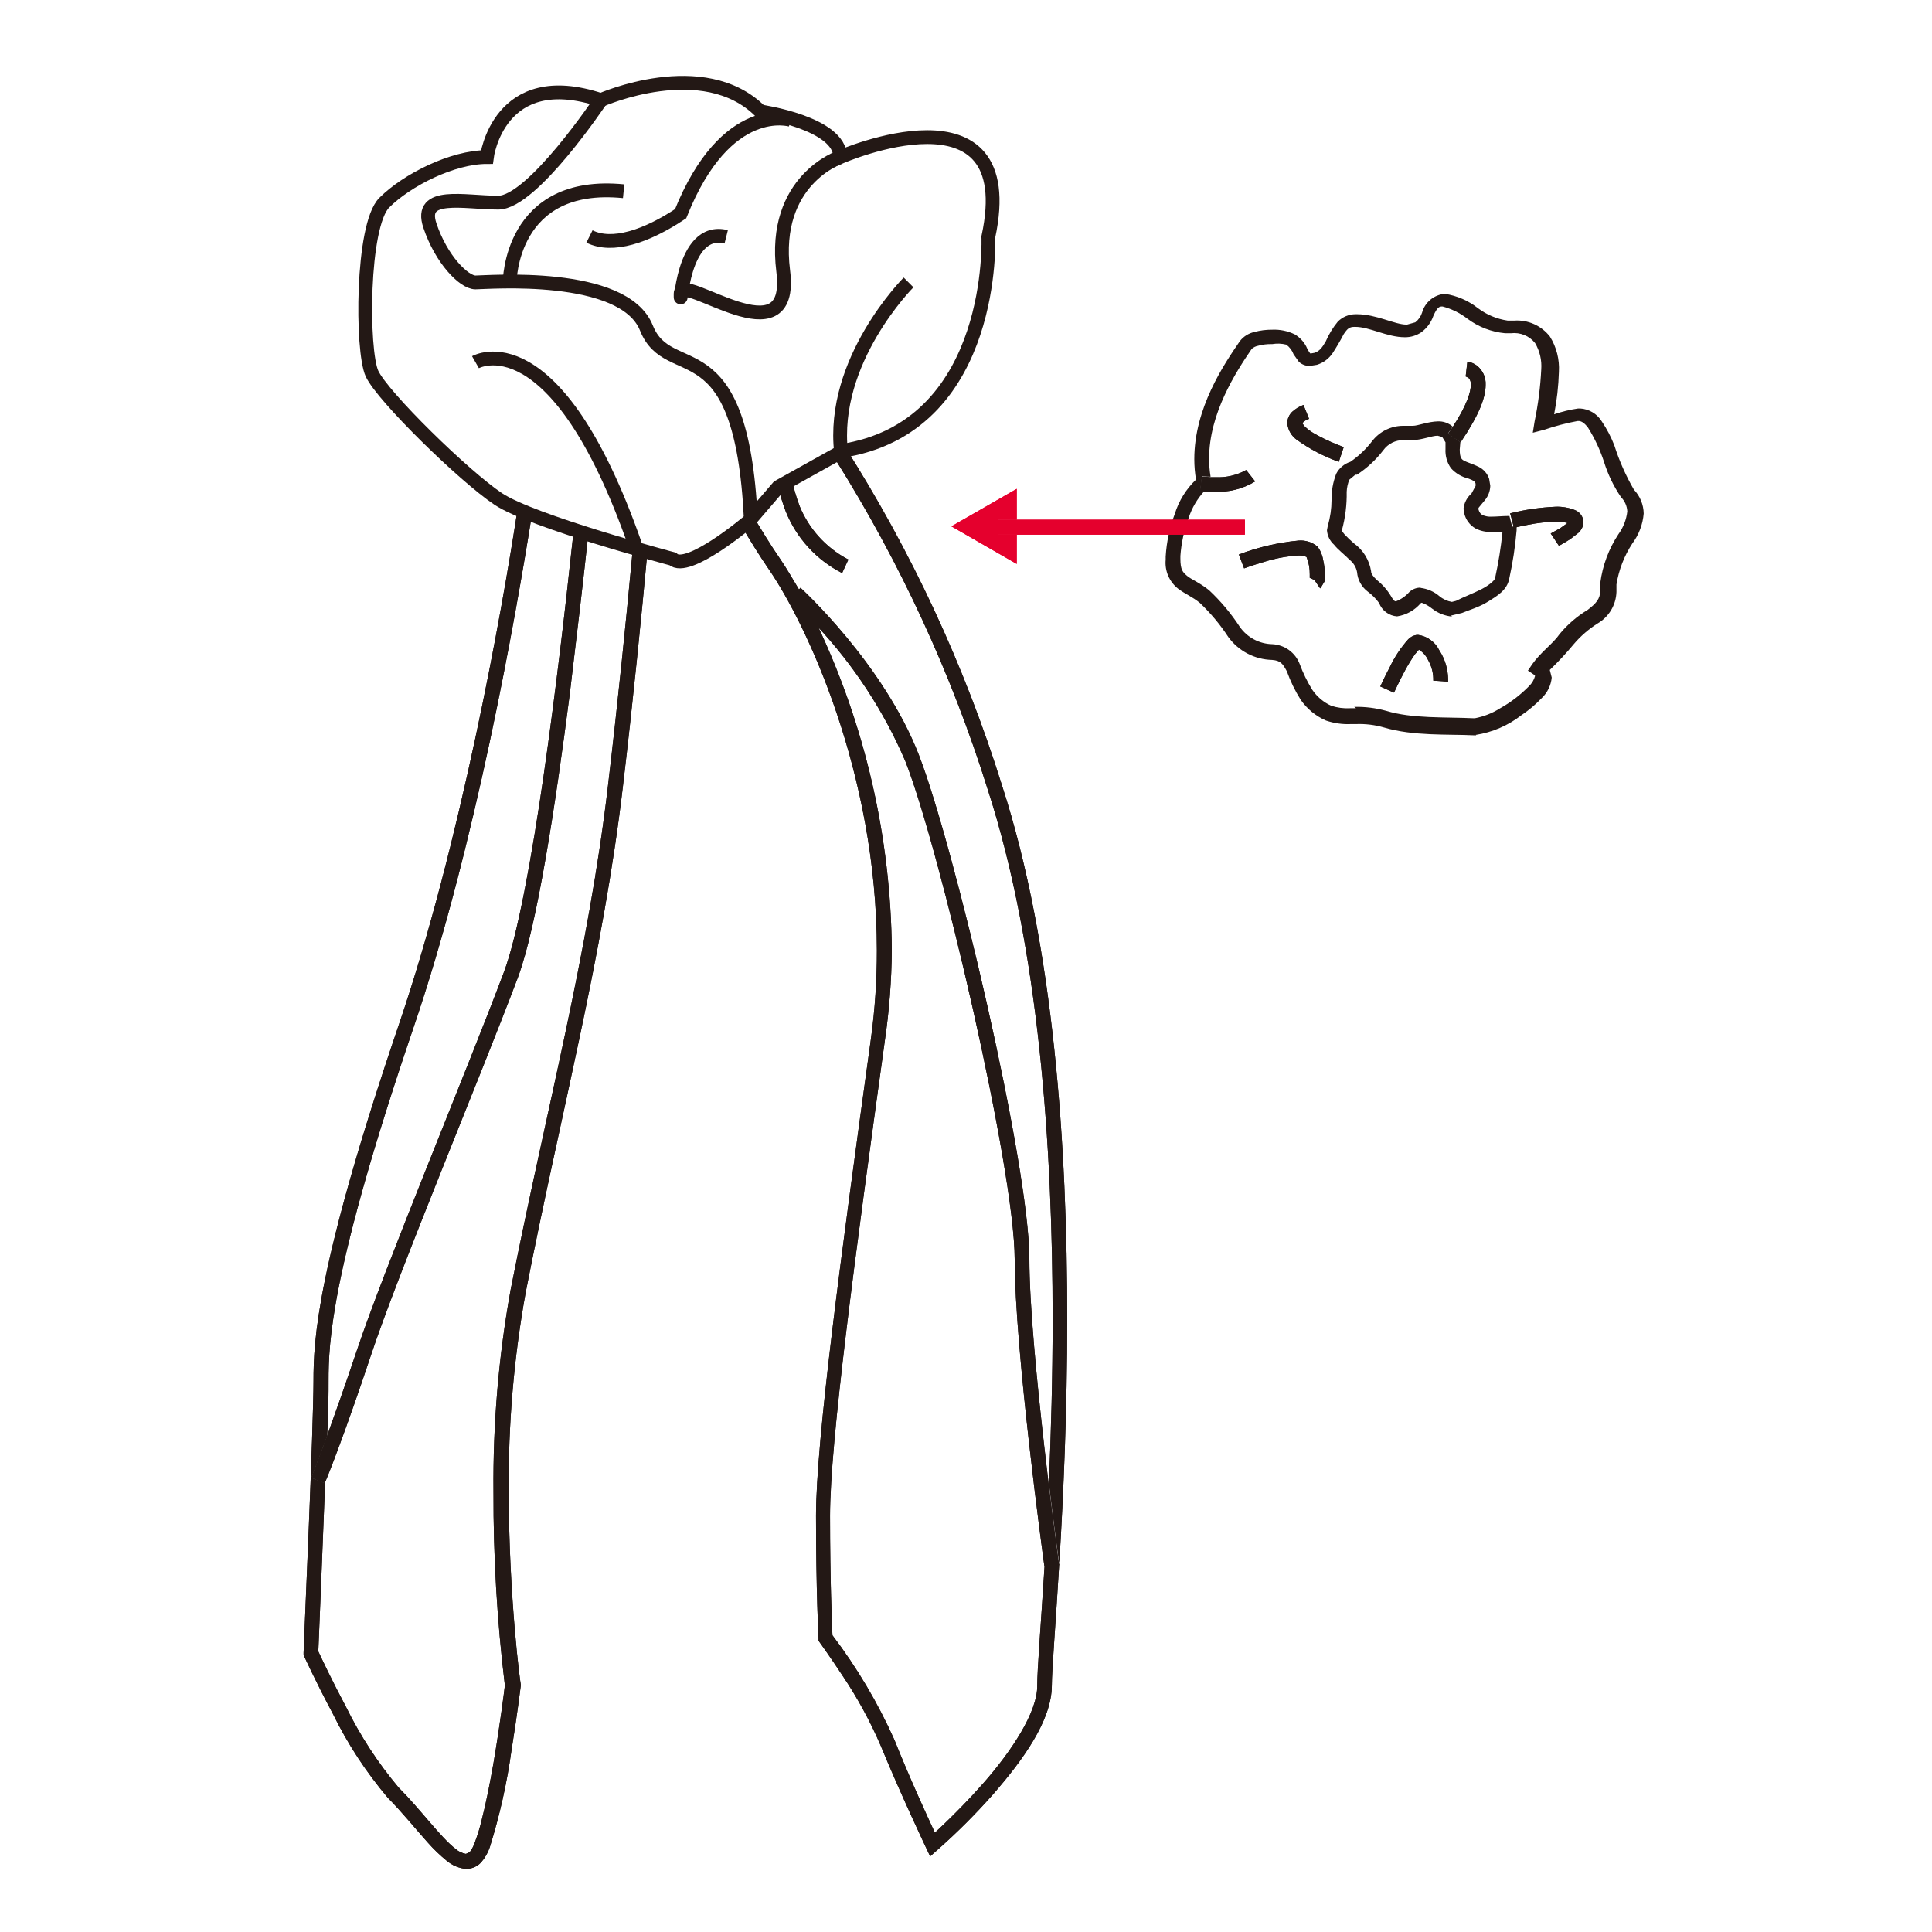 <svg width="70" height="70" viewBox="0 0 70 70" fill="none" xmlns="http://www.w3.org/2000/svg">
<path d="M33.712 67.281L33.559 66.959C33.559 66.959 32.655 65.059 31.907 63.243C31.528 62.361 31.067 61.516 30.532 60.719C30.062 60.005 29.706 59.518 29.706 59.514L29.657 59.448V59.365C29.657 59.365 29.566 57.639 29.566 54.922C29.566 52.205 30.47 45.498 31.556 37.632C31.701 36.572 31.773 35.505 31.771 34.435C31.771 28.022 29.215 22.596 27.848 20.614C27.497 20.102 27.163 19.561 26.841 19.012L27.229 18.599C27.572 19.181 27.927 19.759 28.294 20.292C28.497 20.589 28.707 20.953 28.959 21.374L28.674 21.684C28.674 21.684 28.852 21.849 29.145 22.15C29.281 22.291 29.442 22.456 29.616 22.65C31.357 26.332 32.277 30.35 32.312 34.423C32.303 35.52 32.219 36.616 32.06 37.702C30.974 45.548 30.074 52.254 30.074 54.918C30.074 57.28 30.144 58.882 30.161 59.249C31.052 60.423 31.806 61.695 32.407 63.04C32.944 64.386 33.584 65.782 33.873 66.402L34.232 66.063C34.608 65.7 35.112 65.196 35.616 64.622C36.623 63.482 37.598 62.037 37.581 61.062C37.581 60.484 37.709 58.931 37.846 56.739L38.383 56.664C38.383 56.664 38.209 55.425 38.003 53.712C38.081 51.932 38.139 49.925 38.139 47.79C38.139 41.596 37.652 34.361 35.789 28.609C34.473 24.411 32.623 20.4 30.285 16.675C30.431 16.518 30.527 16.321 30.561 16.109C33.015 19.953 34.947 24.107 36.305 28.46C38.201 34.312 38.667 41.584 38.667 47.807C38.667 54.459 38.11 59.935 38.11 61.062C38.11 62.346 37.036 63.792 36.008 64.981C35.364 65.712 34.675 66.402 33.943 67.046L33.675 67.281H33.712ZM16.897 67.715C16.632 67.692 16.381 67.586 16.178 67.413C15.937 67.216 15.712 66.999 15.505 66.765C15.051 66.261 14.556 65.642 14.056 65.142C13.265 64.21 12.594 63.184 12.057 62.086C11.458 60.967 11.017 60.001 11.017 60.001L11 59.943V59.877C11 59.877 11.087 57.775 11.182 55.496C11.277 53.216 11.359 50.751 11.359 50.041C11.359 48.562 11.463 45.911 14.452 37.124C16.678 30.583 18.169 22.258 18.747 18.483L18.776 18.322L19.11 18.488L19.284 18.57C18.685 22.344 17.219 30.702 14.96 37.297C11.987 46.052 11.904 48.624 11.904 50.041C11.904 50.383 11.904 51.106 11.855 52.015L11.727 52.366C11.438 53.142 11.277 53.538 11.277 53.542L11.78 53.745V53.703C11.681 56.309 11.553 59.353 11.533 59.832C11.636 60.055 12.028 60.889 12.532 61.834C13.047 62.882 13.686 63.864 14.436 64.758C15.233 65.555 15.968 66.575 16.5 66.984C16.607 67.081 16.739 67.145 16.88 67.17V67.17L17.021 67.104C17.104 66.992 17.168 66.868 17.211 66.736C17.305 66.485 17.384 66.229 17.446 65.968C17.603 65.365 17.752 64.609 17.88 63.879C18.107 62.545 18.268 61.285 18.293 61.066C18.009 58.737 17.872 56.393 17.88 54.046C17.857 51.597 18.064 49.151 18.499 46.741C19.783 40.221 21.324 34.535 22.034 28.419C22.397 25.351 22.691 22.415 22.893 20.247L22.922 19.945L23.45 20.073C23.248 22.262 22.947 25.301 22.571 28.481C21.848 34.65 20.308 40.349 19.044 46.84C18.615 49.217 18.411 51.628 18.433 54.042C18.433 55.995 18.544 57.759 18.648 58.998C18.751 60.236 18.863 61.021 18.867 61.021V61.091C18.867 61.091 18.735 62.161 18.532 63.42C18.367 64.608 18.105 65.781 17.747 66.926C17.679 67.13 17.571 67.318 17.43 67.479C17.364 67.55 17.285 67.607 17.197 67.647C17.109 67.687 17.014 67.709 16.918 67.711" fill="#231815"/>
<path d="M30.512 20.763C29.586 20.291 28.861 19.5 28.472 18.537C28.362 18.252 28.272 17.959 28.203 17.662C28.353 17.53 28.51 17.407 28.674 17.294C28.746 17.653 28.846 18.005 28.976 18.347C29.311 19.159 29.916 19.83 30.689 20.247L30.739 20.271L30.512 20.763ZM11.78 53.745L11.277 53.542C11.277 53.542 11.438 53.13 11.727 52.365L11.855 52.014C12.127 51.259 12.491 50.235 12.92 48.959C13.919 45.961 16.901 38.829 18.255 35.228C18.747 33.923 19.263 31.099 19.697 28.097C20.13 25.095 20.498 21.902 20.717 19.838C20.741 19.615 20.766 19.425 20.787 19.21C20.96 19.28 21.134 19.351 21.307 19.412C21.158 20.833 20.911 22.927 20.642 25.157C20.13 29.141 19.461 33.548 18.763 35.418C17.401 39.032 14.415 46.155 13.432 49.128C12.524 51.853 11.896 53.443 11.78 53.703V53.745V53.745ZM37.841 56.755C37.784 56.342 36.768 48.909 36.764 45.626C36.76 42.343 34.055 30.76 32.803 27.581C32.024 25.765 30.934 24.1 29.582 22.658C29.409 22.464 29.248 22.299 29.112 22.159C28.819 21.857 28.641 21.692 28.641 21.692L28.926 21.382L29.004 21.296C29.004 21.296 32.015 24.041 33.299 27.37C34.583 30.698 37.288 42.182 37.296 45.61C37.296 47.261 37.565 50.032 37.833 52.386C37.887 52.853 37.941 53.307 37.99 53.728C38.197 55.434 38.37 56.677 38.37 56.681L37.833 56.755" fill="#231815"/>
<path d="M51.469 21.3C51.722 21.331 51.961 21.435 52.154 21.601C52.283 21.709 52.439 21.78 52.604 21.808L52.753 21.77C53.026 21.63 53.393 21.494 53.695 21.337C53.996 21.18 54.19 20.99 54.174 20.924L54.442 20.961L54.174 20.924C54.293 20.379 54.382 19.827 54.438 19.272H54.054C53.85 19.283 53.646 19.24 53.463 19.148C53.359 19.09 53.269 19.009 53.197 18.913C53.126 18.817 53.076 18.707 53.05 18.591L53.026 18.434C53.048 18.219 53.152 18.022 53.315 17.88L53.463 17.608V17.521C53.43 17.434 53.389 17.41 53.207 17.34C52.962 17.282 52.74 17.151 52.571 16.964C52.428 16.762 52.359 16.517 52.373 16.27V16.026L52.253 15.832L52.088 15.787C51.873 15.787 51.535 15.94 51.172 15.948H51.056H50.853C50.71 15.944 50.568 15.976 50.44 16.04C50.312 16.104 50.202 16.199 50.118 16.315C49.852 16.661 49.53 16.96 49.165 17.199H49.136H49.107L48.888 17.381C48.832 17.52 48.8 17.668 48.793 17.819C48.802 18.288 48.743 18.757 48.62 19.21V19.239L48.706 19.351C48.814 19.468 48.928 19.578 49.049 19.681C49.215 19.799 49.357 19.95 49.465 20.124C49.572 20.297 49.644 20.491 49.677 20.693C49.677 20.784 49.734 20.87 49.887 21.015C50.089 21.176 50.261 21.372 50.395 21.593C50.511 21.799 50.552 21.783 50.577 21.787C50.762 21.716 50.928 21.601 51.06 21.452C51.171 21.347 51.319 21.289 51.473 21.291L51.469 21.3ZM52.621 22.34C52.351 22.317 52.094 22.215 51.882 22.047C51.771 21.956 51.645 21.885 51.51 21.837V21.837L51.473 21.857C51.255 22.114 50.951 22.282 50.618 22.332V22.332C50.474 22.322 50.336 22.27 50.221 22.184C50.105 22.097 50.017 21.98 49.966 21.845C49.85 21.687 49.71 21.548 49.553 21.432C49.443 21.348 49.352 21.243 49.286 21.122C49.219 21.001 49.18 20.867 49.169 20.73C49.137 20.553 49.041 20.395 48.9 20.284C48.731 20.106 48.487 19.929 48.335 19.735C48.184 19.6 48.092 19.412 48.078 19.21L48.112 19.033C48.199 18.739 48.243 18.434 48.244 18.128C48.238 17.8 48.295 17.473 48.413 17.166C48.52 16.96 48.704 16.804 48.925 16.733C49.231 16.522 49.502 16.265 49.726 15.969C49.859 15.801 50.028 15.665 50.22 15.571C50.412 15.478 50.623 15.428 50.837 15.428H50.862H51.13H51.188C51.382 15.428 51.729 15.275 52.105 15.267C52.278 15.262 52.448 15.316 52.588 15.419L52.633 15.457L52.468 15.704L52.91 16.014V15.985V16.039L52.889 16.287C52.889 16.609 52.968 16.65 53.059 16.699C53.15 16.749 53.356 16.807 53.575 16.914C53.664 16.958 53.744 17.019 53.809 17.094C53.875 17.169 53.924 17.257 53.955 17.352L53.996 17.604C53.99 17.793 53.922 17.974 53.802 18.12L53.583 18.384L53.558 18.43C53.604 18.582 53.649 18.624 53.715 18.661C53.818 18.706 53.93 18.726 54.041 18.719V18.719C54.219 18.719 54.454 18.694 54.665 18.694H54.69L54.789 19.082L54.95 19.045V19.206C54.9 19.799 54.81 20.388 54.682 20.969C54.603 21.382 54.248 21.589 53.918 21.795C53.587 22.002 53.195 22.113 52.972 22.208L52.559 22.307L52.621 22.34ZM49.066 25.611C49.457 25.601 49.848 25.65 50.226 25.755C51.176 26.044 52.348 25.974 53.406 26.024H53.434C53.762 25.962 54.074 25.839 54.355 25.66C54.739 25.446 55.089 25.177 55.396 24.863C55.504 24.762 55.581 24.631 55.619 24.488L55.586 24.45L55.359 24.298L55.512 24.07C55.838 23.608 56.259 23.335 56.511 22.968C56.797 22.623 57.139 22.329 57.523 22.097C57.824 21.865 57.977 21.709 57.981 21.39V21.254V21.118C58.064 20.488 58.288 19.885 58.638 19.355C58.815 19.112 58.926 18.828 58.96 18.529C58.95 18.335 58.869 18.151 58.733 18.013L58.939 17.835L58.733 18.013C58.465 17.62 58.258 17.19 58.117 16.737C57.975 16.302 57.781 15.886 57.539 15.498C57.399 15.312 57.287 15.254 57.196 15.254H57.159C56.749 15.33 56.344 15.436 55.949 15.572L55.536 15.679L55.602 15.267C55.731 14.647 55.811 14.019 55.842 13.388C55.867 13.053 55.789 12.719 55.619 12.43C55.515 12.301 55.381 12.2 55.227 12.138C55.074 12.076 54.908 12.054 54.743 12.074H54.533C54.039 12.028 53.568 11.847 53.17 11.55C52.902 11.342 52.594 11.191 52.266 11.104V11.104C52.163 11.104 52.084 11.104 51.931 11.451C51.849 11.688 51.696 11.893 51.494 12.041C51.318 12.16 51.111 12.222 50.899 12.219V12.219C50.263 12.219 49.619 11.843 49.107 11.843H49.074C48.876 11.843 48.814 11.922 48.69 12.099C48.564 12.341 48.426 12.577 48.277 12.805C48.141 13.001 47.943 13.147 47.715 13.218L47.447 13.26C47.303 13.259 47.164 13.205 47.059 13.107L46.869 12.838C46.817 12.698 46.725 12.576 46.604 12.487C46.44 12.446 46.268 12.439 46.1 12.467H46.072C45.906 12.465 45.74 12.485 45.58 12.529C45.496 12.545 45.418 12.584 45.353 12.64C44.787 13.466 43.805 14.982 43.809 16.617C43.808 16.837 43.826 17.056 43.862 17.273C43.681 17.273 43.557 17.253 43.553 17.253L43.487 17.79H43.639C43.382 18.068 43.187 18.399 43.069 18.76C42.903 19.204 42.802 19.67 42.768 20.143V20.238C42.768 20.651 42.855 20.73 43.008 20.862C43.16 20.994 43.47 21.11 43.809 21.386C44.229 21.78 44.6 22.222 44.915 22.704C45.048 22.896 45.225 23.055 45.431 23.165C45.637 23.276 45.867 23.335 46.1 23.34C46.318 23.351 46.528 23.425 46.704 23.553C46.88 23.681 47.015 23.858 47.092 24.062C47.212 24.386 47.364 24.698 47.546 24.991C47.717 25.244 47.954 25.444 48.231 25.57C48.452 25.642 48.685 25.673 48.917 25.66H49.132L49.066 25.611ZM53.488 26.643H53.447C52.431 26.594 51.221 26.676 50.143 26.358C49.818 26.264 49.479 26.222 49.14 26.234H48.95C48.642 26.249 48.334 26.205 48.041 26.106C47.672 25.944 47.354 25.683 47.125 25.351C46.921 25.027 46.754 24.682 46.625 24.322C46.476 24.046 46.398 23.934 46.092 23.91C45.782 23.903 45.478 23.825 45.203 23.682C44.928 23.539 44.69 23.334 44.507 23.084C44.212 22.632 43.865 22.216 43.474 21.845C43.206 21.622 42.946 21.527 42.685 21.329C42.529 21.206 42.405 21.045 42.326 20.862C42.248 20.678 42.216 20.478 42.235 20.28V20.164C42.267 19.634 42.378 19.112 42.566 18.616C42.713 18.144 42.977 17.718 43.334 17.377C43.293 17.132 43.272 16.885 43.272 16.637C43.272 14.787 44.341 13.206 44.924 12.359C45.054 12.191 45.24 12.074 45.448 12.029C45.657 11.972 45.872 11.944 46.088 11.946C46.373 11.932 46.657 11.991 46.914 12.116C47.089 12.221 47.232 12.372 47.327 12.553C47.365 12.643 47.413 12.728 47.471 12.805H47.505L47.62 12.785C47.798 12.731 47.901 12.603 48.033 12.372C48.145 12.113 48.292 11.871 48.471 11.653C48.641 11.483 48.871 11.387 49.111 11.385H49.165C49.867 11.385 50.536 11.761 50.957 11.761H50.982L51.279 11.678C51.393 11.589 51.478 11.468 51.523 11.331C51.573 11.146 51.68 10.981 51.828 10.858C51.975 10.736 52.157 10.662 52.348 10.646V10.646C52.789 10.713 53.205 10.894 53.554 11.17C53.868 11.406 54.236 11.559 54.624 11.616H54.863C55.11 11.599 55.356 11.643 55.582 11.744C55.807 11.845 56.004 11.999 56.156 12.194C56.394 12.575 56.508 13.021 56.482 13.47C56.467 13.988 56.409 14.503 56.309 15.011C56.592 14.913 56.883 14.843 57.18 14.8H57.25C57.408 14.809 57.561 14.855 57.697 14.936C57.833 15.016 57.947 15.128 58.031 15.262C58.216 15.534 58.37 15.827 58.489 16.134C58.667 16.693 58.905 17.232 59.199 17.74C59.422 17.974 59.549 18.284 59.554 18.607C59.521 19.001 59.378 19.377 59.141 19.693C58.848 20.141 58.652 20.647 58.567 21.176V21.242V21.448C58.559 21.68 58.492 21.906 58.373 22.106C58.254 22.305 58.086 22.471 57.886 22.588C57.56 22.793 57.268 23.046 57.019 23.34C56.748 23.667 56.458 23.979 56.152 24.273L56.222 24.549C56.195 24.831 56.068 25.094 55.863 25.289C55.639 25.525 55.39 25.735 55.119 25.916C54.638 26.29 54.069 26.534 53.468 26.627" fill="#231815"/>
<path d="M52.914 16.022L52.472 15.713L52.637 15.465C53.154 14.672 53.294 14.189 53.29 13.945C53.295 13.899 53.29 13.852 53.276 13.808C53.262 13.764 53.238 13.723 53.207 13.689L53.104 13.639V13.578V13.639L53.166 13.103C53.289 13.121 53.405 13.169 53.505 13.243C53.611 13.325 53.697 13.432 53.753 13.554C53.809 13.676 53.834 13.811 53.827 13.945C53.827 14.403 53.596 15.023 52.931 16.01V16.039L52.914 16.022ZM48.508 16.733C47.973 16.542 47.467 16.278 47.005 15.948C46.903 15.88 46.817 15.789 46.754 15.683C46.691 15.578 46.653 15.459 46.641 15.337C46.641 15.26 46.656 15.184 46.686 15.113C46.716 15.042 46.76 14.977 46.815 14.924C46.934 14.813 47.075 14.727 47.228 14.672L47.43 15.176C47.339 15.203 47.256 15.255 47.191 15.324V15.345L47.261 15.44C47.358 15.534 47.467 15.618 47.583 15.688C47.856 15.846 48.14 15.984 48.434 16.101L48.685 16.2L48.508 16.733ZM43.965 17.806H43.631H43.478L43.544 17.269C43.544 17.269 43.672 17.269 43.854 17.29H44.036C44.425 17.31 44.811 17.22 45.151 17.03L45.477 17.443C45.032 17.715 44.515 17.844 43.995 17.814L43.965 17.806ZM56.486 19.78L56.185 19.33C56.271 19.276 56.404 19.214 56.556 19.119L56.792 18.95C56.657 18.912 56.518 18.895 56.379 18.9V18.9C56.04 18.908 55.703 18.945 55.371 19.012C55.227 19.037 55.103 19.066 55.012 19.086L54.851 19.123L54.752 18.735L54.715 18.599C55.256 18.465 55.809 18.385 56.366 18.36C56.599 18.352 56.831 18.392 57.048 18.475C57.139 18.508 57.218 18.567 57.276 18.645C57.334 18.723 57.368 18.816 57.374 18.913C57.367 19.061 57.301 19.2 57.192 19.301L56.899 19.528C56.705 19.656 56.486 19.768 56.486 19.78V19.78ZM47.827 21.312L47.521 20.862L47.62 21.011L47.455 20.936V20.812C47.458 20.596 47.419 20.382 47.339 20.181C47.257 20.138 47.164 20.119 47.071 20.127H47.038C46.617 20.152 46.201 20.23 45.799 20.358C45.386 20.478 45.076 20.593 45.076 20.593L44.886 20.09C45.582 19.825 46.31 19.656 47.05 19.586C47.297 19.566 47.541 19.643 47.732 19.801C47.84 19.94 47.911 20.105 47.938 20.28C47.979 20.454 48 20.633 48 20.812V21.048L47.843 21.312H47.827ZM50.502 25.095L50.011 24.872C50.011 24.872 50.156 24.545 50.354 24.174C50.528 23.805 50.755 23.462 51.027 23.158C51.107 23.077 51.211 23.023 51.324 23.005H51.39C51.552 23.029 51.705 23.092 51.836 23.189C51.968 23.285 52.074 23.412 52.146 23.558C52.348 23.867 52.459 24.226 52.468 24.595V24.698L51.931 24.661V24.578C51.924 24.346 51.86 24.12 51.745 23.918C51.673 23.761 51.557 23.63 51.411 23.538L51.271 23.699C51.146 23.877 51.032 24.062 50.928 24.252C50.705 24.665 50.515 25.078 50.515 25.078" fill="#231815"/>
<path d="M33.712 67.281L33.559 66.959C33.559 66.959 32.655 65.059 31.907 63.243C31.528 62.361 31.067 61.516 30.532 60.719C30.062 60.005 29.706 59.518 29.706 59.514L29.657 59.448V59.365C29.657 59.365 29.566 57.639 29.566 54.922C29.566 52.205 30.47 45.498 31.556 37.632C31.701 36.572 31.773 35.505 31.771 34.435C31.771 28.022 29.215 22.596 27.848 20.614C27.497 20.102 27.163 19.561 26.841 19.012L27.229 18.599C27.572 19.181 27.927 19.759 28.294 20.292C28.497 20.589 28.707 20.953 28.959 21.374L28.674 21.684C28.674 21.684 28.852 21.849 29.145 22.15C29.281 22.291 29.442 22.456 29.616 22.65C31.357 26.332 32.277 30.35 32.312 34.423C32.303 35.52 32.219 36.616 32.06 37.702C30.974 45.548 30.074 52.254 30.074 54.918C30.074 57.28 30.144 58.882 30.161 59.249C31.052 60.423 31.806 61.695 32.407 63.04C32.944 64.386 33.584 65.782 33.873 66.402L34.232 66.063C34.608 65.7 35.112 65.196 35.616 64.622C36.623 63.482 37.598 62.037 37.581 61.062C37.581 60.484 37.709 58.931 37.846 56.739L38.383 56.664C38.383 56.664 38.209 55.425 38.003 53.712C38.081 51.932 38.139 49.925 38.139 47.79C38.139 41.596 37.652 34.361 35.789 28.609C34.473 24.411 32.623 20.4 30.285 16.675C30.431 16.518 30.527 16.321 30.561 16.109C33.015 19.953 34.947 24.107 36.305 28.46C38.201 34.312 38.667 41.584 38.667 47.807C38.667 54.459 38.11 59.935 38.11 61.062C38.11 62.346 37.036 63.792 36.008 64.981C35.364 65.712 34.675 66.402 33.943 67.046L33.675 67.281H33.712ZM16.897 67.715C16.632 67.692 16.381 67.586 16.178 67.413C15.937 67.216 15.712 66.999 15.505 66.765C15.051 66.261 14.556 65.642 14.056 65.142C13.265 64.21 12.594 63.184 12.057 62.086C11.458 60.967 11.017 60.001 11.017 60.001L11 59.943V59.877C11 59.877 11.087 57.775 11.182 55.496C11.277 53.216 11.359 50.751 11.359 50.041C11.359 48.562 11.463 45.911 14.452 37.124C16.678 30.583 18.169 22.258 18.747 18.483L18.776 18.322L19.11 18.488L19.284 18.57C18.685 22.344 17.219 30.702 14.96 37.297C11.987 46.052 11.904 48.624 11.904 50.041C11.904 50.383 11.904 51.106 11.855 52.015L11.727 52.366C11.438 53.142 11.277 53.538 11.277 53.542L11.78 53.745V53.703C11.681 56.309 11.553 59.353 11.533 59.832C11.636 60.055 12.028 60.889 12.532 61.834C13.047 62.882 13.686 63.864 14.436 64.758C15.233 65.555 15.968 66.575 16.5 66.984C16.607 67.081 16.739 67.145 16.88 67.17V67.17L17.021 67.104C17.104 66.992 17.168 66.868 17.211 66.736C17.305 66.485 17.384 66.229 17.446 65.968C17.603 65.365 17.752 64.609 17.88 63.879C18.107 62.545 18.268 61.285 18.293 61.066C18.009 58.737 17.872 56.393 17.88 54.046C17.857 51.597 18.064 49.151 18.499 46.741C19.783 40.221 21.324 34.535 22.034 28.419C22.397 25.351 22.691 22.415 22.893 20.247L22.922 19.945L23.45 20.073C23.248 22.262 22.947 25.301 22.571 28.481C21.848 34.65 20.308 40.349 19.044 46.84C18.615 49.217 18.411 51.628 18.433 54.042C18.433 55.995 18.544 57.759 18.648 58.998C18.751 60.236 18.863 61.021 18.867 61.021V61.091C18.867 61.091 18.735 62.161 18.532 63.42C18.367 64.608 18.105 65.781 17.747 66.926C17.679 67.13 17.571 67.318 17.43 67.479C17.364 67.55 17.285 67.607 17.197 67.647C17.109 67.687 17.014 67.709 16.918 67.711" fill="#231815"/>
<path d="M30.512 20.763C29.586 20.291 28.861 19.5 28.472 18.537C28.362 18.252 28.272 17.959 28.203 17.662C28.353 17.53 28.51 17.407 28.674 17.294C28.746 17.653 28.846 18.005 28.976 18.347C29.311 19.159 29.916 19.83 30.689 20.247L30.739 20.271L30.512 20.763ZM11.78 53.745L11.277 53.542C11.277 53.542 11.438 53.13 11.727 52.365L11.855 52.014C12.127 51.259 12.491 50.235 12.92 48.959C13.919 45.961 16.901 38.829 18.255 35.228C18.747 33.923 19.263 31.099 19.697 28.097C20.13 25.095 20.498 21.902 20.717 19.838C20.741 19.615 20.766 19.425 20.787 19.21C20.96 19.28 21.134 19.351 21.307 19.412C21.158 20.833 20.911 22.927 20.642 25.157C20.13 29.141 19.461 33.548 18.763 35.418C17.401 39.032 14.415 46.155 13.432 49.128C12.524 51.853 11.896 53.443 11.78 53.703V53.745V53.745ZM37.841 56.755C37.784 56.342 36.768 48.909 36.764 45.626C36.76 42.343 34.055 30.76 32.803 27.581C32.024 25.765 30.934 24.1 29.582 22.658C29.409 22.464 29.248 22.299 29.112 22.159C28.819 21.857 28.641 21.692 28.641 21.692L28.926 21.382L29.004 21.296C29.004 21.296 32.015 24.041 33.299 27.37C34.583 30.698 37.288 42.182 37.296 45.61C37.296 47.261 37.565 50.032 37.833 52.386C37.887 52.853 37.941 53.307 37.99 53.728C38.197 55.434 38.37 56.677 38.37 56.681L37.833 56.755" fill="#231815"/>
<path d="M52.914 16.022L52.472 15.713L52.637 15.465C53.154 14.672 53.294 14.189 53.29 13.945C53.295 13.899 53.29 13.852 53.276 13.808C53.262 13.764 53.238 13.723 53.207 13.689L53.104 13.639V13.578V13.639L53.166 13.103C53.289 13.121 53.405 13.169 53.505 13.243C53.611 13.325 53.697 13.432 53.753 13.554C53.809 13.676 53.834 13.811 53.827 13.945C53.827 14.403 53.596 15.023 52.931 16.01V16.039L52.914 16.022ZM48.508 16.733C47.973 16.542 47.467 16.278 47.005 15.948C46.903 15.88 46.817 15.789 46.754 15.683C46.691 15.578 46.653 15.459 46.641 15.337C46.641 15.26 46.656 15.184 46.686 15.113C46.716 15.042 46.76 14.977 46.815 14.924C46.934 14.813 47.075 14.727 47.228 14.672L47.43 15.176C47.339 15.203 47.256 15.255 47.191 15.324V15.345L47.261 15.44C47.358 15.534 47.467 15.618 47.583 15.688C47.856 15.846 48.14 15.984 48.434 16.101L48.685 16.2L48.508 16.733ZM43.965 17.806H43.631H43.478L43.544 17.269C43.544 17.269 43.672 17.269 43.854 17.29H44.036C44.425 17.31 44.811 17.22 45.151 17.03L45.477 17.443C45.032 17.715 44.515 17.844 43.995 17.814L43.965 17.806ZM56.486 19.78L56.185 19.33C56.271 19.276 56.404 19.214 56.556 19.119L56.792 18.95C56.657 18.912 56.518 18.895 56.379 18.9V18.9C56.04 18.908 55.703 18.945 55.371 19.012C55.227 19.037 55.103 19.066 55.012 19.086L54.851 19.123L54.752 18.735L54.715 18.599C55.256 18.465 55.809 18.385 56.366 18.36C56.599 18.352 56.831 18.392 57.048 18.475C57.139 18.508 57.218 18.567 57.276 18.645C57.334 18.723 57.368 18.816 57.374 18.913C57.367 19.061 57.301 19.2 57.192 19.301L56.899 19.528C56.705 19.656 56.486 19.768 56.486 19.78V19.78ZM47.827 21.312L47.521 20.862L47.62 21.011L47.455 20.936V20.812C47.458 20.596 47.419 20.382 47.339 20.181C47.257 20.138 47.164 20.119 47.071 20.127H47.038C46.617 20.152 46.201 20.23 45.799 20.358C45.386 20.478 45.076 20.593 45.076 20.593L44.886 20.09C45.582 19.825 46.31 19.656 47.05 19.586C47.297 19.566 47.541 19.643 47.732 19.801C47.84 19.94 47.911 20.105 47.938 20.28C47.979 20.454 48 20.633 48 20.812V21.048L47.843 21.312H47.827ZM50.502 25.095L50.011 24.872C50.011 24.872 50.156 24.545 50.354 24.174C50.528 23.805 50.755 23.462 51.027 23.158C51.107 23.077 51.211 23.023 51.324 23.005H51.39C51.552 23.029 51.705 23.092 51.836 23.189C51.968 23.285 52.074 23.412 52.146 23.558C52.348 23.867 52.459 24.226 52.468 24.595V24.698L51.931 24.661V24.578C51.924 24.346 51.86 24.12 51.745 23.918C51.673 23.761 51.557 23.63 51.411 23.538L51.271 23.699C51.146 23.877 51.032 24.062 50.928 24.252C50.705 24.665 50.515 25.078 50.515 25.078" fill="#231815"/>
<path d="M24.371 20.251C24.371 20.251 19.292 18.904 18.053 18.079C16.814 17.253 13.858 14.362 13.478 13.536C13.098 12.71 13.098 8.168 13.924 7.342C14.75 6.516 16.401 5.69 17.64 5.69C17.64 5.69 18.053 2.387 21.77 3.626C21.77 3.626 25.486 1.974 27.551 4.038C27.551 4.038 30.442 4.451 30.442 5.69C30.442 5.69 37.049 2.8 35.81 8.581C35.81 8.581 36.091 15.291 30.722 16.299H30.611L28.203 17.641L27.138 18.88C27.138 18.88 24.908 20.771 24.371 20.251Z" stroke="#231815" stroke-width="0.5" stroke-miterlimit="10"/>
<path d="M17.227 13.123C17.227 13.123 20.118 11.472 23.009 19.73" stroke="#231815" stroke-width="0.5" stroke-miterlimit="10"/>
<path d="M21.77 3.626C21.77 3.626 19.292 7.342 18.053 7.342C16.814 7.342 15.162 6.929 15.575 8.168C15.988 9.407 16.814 10.233 17.227 10.233C17.64 10.233 22.596 9.82 23.421 11.884C24.247 13.949 26.861 11.699 27.204 18.814" stroke="#231815" stroke-width="0.5" stroke-miterlimit="10"/>
<path d="M32.919 10.233C32.919 10.233 30.09 13.061 30.475 16.398" stroke="#231815" stroke-width="0.5" stroke-miterlimit="10"/>
<path d="M18.466 10.233C18.466 10.233 18.466 6.516 22.596 6.929" stroke="#231815" stroke-width="0.5" stroke-miterlimit="10"/>
<path d="M28.658 4.344C28.658 4.344 26.312 3.613 24.66 7.743C23.421 8.568 22.183 8.981 21.357 8.568" stroke="#231815" stroke-width="0.5" stroke-miterlimit="10"/>
<path d="M30.442 5.69C30.442 5.69 27.964 6.516 28.377 9.82C28.79 13.123 24.66 9.82 24.66 10.646C24.66 11.472 24.66 8.168 26.312 8.581" stroke="#231815" stroke-width="0.5" stroke-miterlimit="10"/>
<path d="M36.838 17.711V18.83H36.169V19.371H36.838V20.432L34.472 19.07L36.838 17.711Z" fill="#E5002D"/>
<path d="M45.105 18.83V19.371H36.169V18.83H45.105Z" fill="#E5002D"/>
<path d="M36.838 17.711V18.83H36.169V19.371H36.838V20.432L34.472 19.07L36.838 17.711Z" fill="#E5002D"/>
<path d="M45.105 18.83V19.371H36.169V18.83H45.105Z" fill="#E5002D"/>
</svg>
